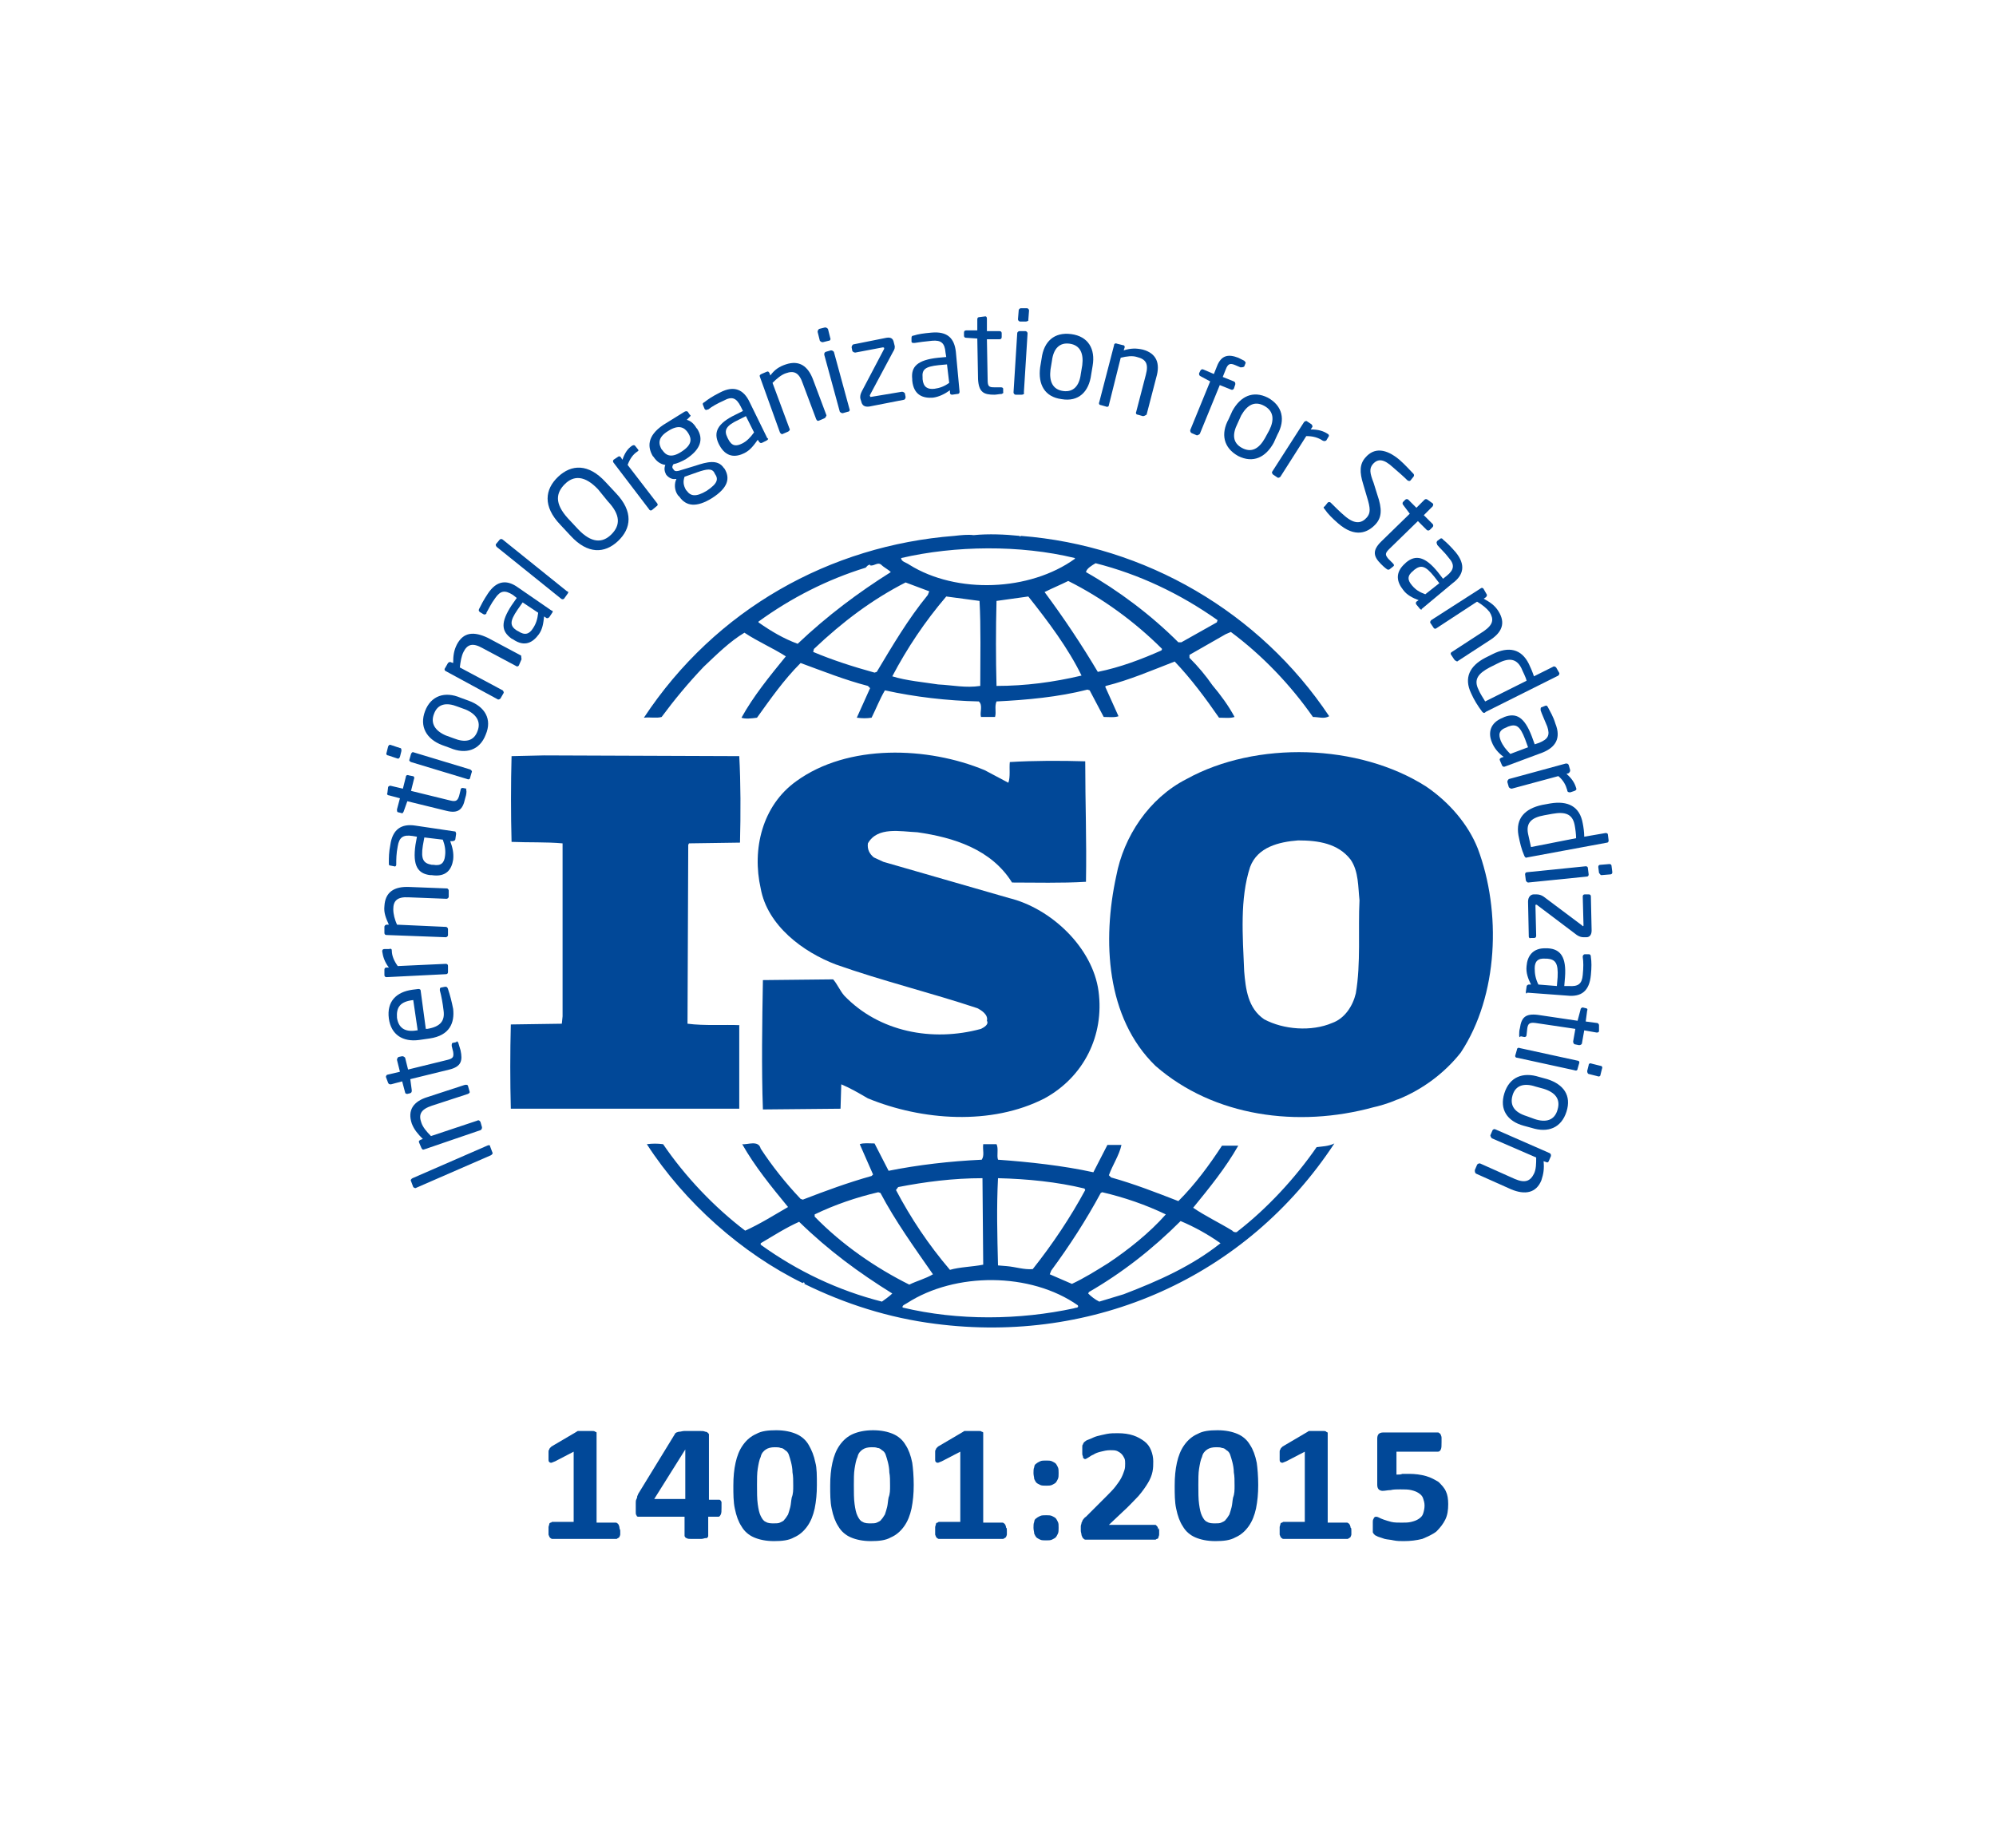 <?xml version="1.0" encoding="utf-8"?>
<!-- Generator: Adobe Illustrator 27.8.1, SVG Export Plug-In . SVG Version: 6.00 Build 0)  -->
<svg version="1.1" id="Layer_1" xmlns="http://www.w3.org/2000/svg" xmlns:xlink="http://www.w3.org/1999/xlink" x="0px" y="0px"
	 viewBox="0 0 270 250" style="enable-background:new 0 0 270 250;" xml:space="preserve">
<style type="text/css">
	.st0{fill:#014898;}
</style>
<g>
	<g>
		<g>
			<g>
				<path class="st0" d="M199.9,114.8c-1.3-3.3-3.9-6.3-7-8.4c-9.1-5.8-23-6.2-32.4-1c-5.1,2.6-8.5,7.8-9.5,13.1
					c-1.9,8.7-1.4,19.2,5.3,25.7c7.9,6.9,19.3,8.4,29.5,5.6c0.5-0.1,2-0.5,3.1-1l0.3-0.1c3.2-1.3,6.2-3.5,8.4-6.3
					C202.7,134.7,203.1,123.3,199.9,114.8z M183.4,134.4c-0.4,1.7-1.5,3.4-3.2,4c-2.8,1.2-6.6,0.9-9.2-0.5c-2.2-1.5-2.5-4.1-2.7-6.5
					c-0.2-4.8-0.6-9.8,0.8-14.1c1-2.7,3.9-3.4,6.5-3.6c2.7,0,5.4,0.4,7.1,2.6c1.1,1.6,1,3.7,1.2,5.5
					C183.7,125.7,184.1,130.4,183.4,134.4z"/>
				<path class="st0" d="M100.2,138.7c-2.3-0.1-4.9,0.1-7.2-0.2l0.1-24.2l0.1-0.2l6.9-0.1c0.1-3.9,0.1-8.1-0.1-11.7l-26.4-0.1
					l-4.4,0.1c-0.1,3.7-0.1,7.9,0,11.6c2.4,0.1,4.6,0,6.9,0.2v23.4l-0.1,1l-6.9,0.1c-0.1,3.9-0.1,7.6,0,11.4h30.9V138.7z"/>
				<path class="st0" d="M178.1,155.2c-2.9,4.2-6.7,8.3-10.7,11.4c-0.1,0.2-0.6,0.1-0.7-0.1c-1.8-1.1-3.7-2-5.3-3.1
					c2.2-2.7,4.4-5.4,6.1-8.4h-2.2c-1.7,2.6-3.6,5.2-5.9,7.5c-3.1-1.2-5.9-2.3-9.1-3.2l-0.3-0.3c0.5-1.4,1.4-2.7,1.7-4.1h-1.9
					l-1.9,3.7c-4.1-0.9-8.7-1.4-12.9-1.7c-0.2-0.6,0.1-1.5-0.2-2.1h-1.8c-0.1,0.8,0.2,1.5-0.2,2.1c-4.3,0.2-8.6,0.7-12.6,1.5
					l-1.9-3.7c-0.7,0-1.5-0.1-2,0.1l1.8,4.1l-0.2,0.2c-3.2,0.9-6.2,2-9.3,3.2l-0.3-0.1c-2-2.1-3.9-4.5-5.4-6.8
					c-0.3-1.2-1.8-0.5-2.5-0.6c1.7,3,3.9,5.7,6.2,8.5c-1.9,1.1-3.8,2.3-5.8,3.2c-4.2-3.2-8.1-7.3-11.1-11.7c-0.8-0.1-1.4-0.1-2.2,0
					c5.1,7.9,12.9,14.8,21.1,18.8c0,0,0-0.1,0.1-0.1c0.1,0,0.2,0.1,0.1,0.2c5.5,2.7,11.4,4.6,17.7,5.4c21.5,2.8,42.1-6.3,54-24.4
					C179.7,155.1,178.8,155.1,178.1,155.2z M148.9,161.4l0.2-0.1c3,0.7,5.9,1.7,8.6,3c-2.2,2.5-5.1,4.8-7.8,6.6
					c-1.6,1-3.2,2-4.9,2.8l-3-1.3l0.2-0.5C144.7,168.5,146.9,165.1,148.9,161.4z M135,159.4c4,0.1,8,0.5,11.7,1.4l0.1,0.2
					c-2,3.7-4.4,7.3-7.1,10.7c-1.2,0.1-2.3-0.3-3.5-0.4l-1.2-0.1C134.9,167,134.8,163.4,135,159.4z M121.5,160.6
					c3.6-0.7,7.4-1.2,11.4-1.2l0.1,11.7c-1.5,0.3-3.1,0.3-4.5,0.7c-2.9-3.4-5.3-7-7.3-10.8L121.5,160.6z M110.2,164.3
					c2.7-1.3,5.6-2.3,8.6-3l0.3,0.1c2,3.8,4.6,7.4,7.1,11c-1,0.6-2.2,0.9-3.2,1.4c-4.6-2.3-9.1-5.4-12.8-9.2V164.3z M119.3,176.1
					c-5.9-1.5-11.4-4.1-16.4-7.7v-0.2c1.7-1,3.4-2.1,5.2-2.9c4,3.9,8.1,6.9,12.6,9.7C120.3,175.4,119.7,175.8,119.3,176.1z
					 M145.3,177c-7.4,1.6-15.7,1.7-23.2-0.1c-0.1-0.3,0.3-0.4,0.6-0.6c6.5-4.2,16.7-4.2,23.1,0.3C146,177,145.4,176.9,145.3,177z
					 M152,175.1l-3.3,1c-0.6-0.3-1.1-0.7-1.5-1.1l0.1-0.2c4.5-2.6,8.6-5.8,12.4-9.6c1.9,0.8,3.7,1.8,5.4,3
					C161.2,171.3,156.7,173.3,152,175.1z"/>
				<path class="st0" d="M89.5,97c1.7-2.3,3.6-4.6,5.7-6.8c1.8-1.7,3.5-3.4,5.5-4.6c1.8,1.2,3.9,2.1,5.6,3.2c-2.2,2.7-4.4,5.4-6,8.3
					c0.5,0.2,1.4,0.1,2.1,0c1.8-2.5,3.6-5.1,5.9-7.4c3,1.1,6,2.3,9.1,3.1l0.3,0.3l-1.8,4c0.8,0.1,1.3,0.1,2,0
					c0.6-1.2,1.1-2.5,1.8-3.7c4.1,0.9,8.4,1.4,12.7,1.5c0.6,0.5,0.1,1.5,0.3,2.1h1.9c0.2-0.7-0.1-1.4,0.2-2.1
					c4.1-0.2,8.4-0.6,12.3-1.6l0.3,0.1l1.9,3.6c0.6,0,1.5,0.1,2-0.1l-1.8-4l0.1-0.1c3.2-0.8,6.2-2.1,9.3-3.3c2.2,2.3,4.2,5,6,7.6
					c0.8,0,1.5,0.1,2.1-0.1c-0.8-1.5-1.9-3-3-4.3c-0.9-1.3-1.9-2.5-3.1-3.7v-0.4l4.9-2.8l0.7-0.3c4.3,3.2,8.1,7.2,11.1,11.5
					c0.8,0,1.5,0.3,2.2-0.1c-9.4-14.1-24.9-23.1-41.7-24.4l-0.1,0.1l-0.1-0.1c-1.9-0.2-4.2-0.3-6.2-0.1c-0.8-0.1-1.7,0-2.6,0.1
					c-16.8,1.3-32.3,9.9-42,24.6C88,97,88.8,97.2,89.5,97z M118.6,90.9l-0.3,0.1c-2.9-0.8-5.7-1.7-8.3-2.8l0.1-0.4
					c3.9-3.7,7.9-6.7,12.4-9c1.1,0.4,2.1,0.8,3.2,1.2l-0.2,0.5C122.8,83.8,120.7,87.4,118.6,90.9z M132.6,92.8
					c-2,0.3-3.7-0.1-5.7-0.2c-1.9-0.3-4.3-0.5-6.2-1.1c2-3.8,4.4-7.4,7.3-10.8l4.5,0.6C132.7,84.8,132.6,89,132.6,92.8z M134.8,92.8
					c-0.1-3.7-0.1-7.7,0-11.5c1.4-0.2,2.9-0.4,4.3-0.6c2.7,3.4,5.4,7,7.2,10.7C142.5,92.3,138.7,92.8,134.8,92.8z M157.1,88
					c-2.7,1.2-5.6,2.3-8.6,2.9c-2.2-3.7-4.6-7.3-7.2-10.8c1-0.5,2.2-1,3.2-1.5c4.6,2.3,9,5.5,12.7,9.2L157.1,88z M148.2,76.2
					c5.9,1.5,11.4,4.1,16.5,7.7l-0.1,0.3l-4.8,2.7h-0.4c-3.7-3.7-8.1-7-12.5-9.5C147,76.9,147.7,76.5,148.2,76.2z M145.4,75.5v0.1
					c-6.1,4.4-16,4.8-22.4,0.8c-0.4-0.3-1.1-0.4-1.1-0.9C129.2,73.8,138,73.7,145.4,75.5z M102.6,84.1c4.4-3.2,9.3-5.7,14.5-7.3
					c0.2-0.2,0.3-0.4,0.6-0.4v0.1c0.6,0.1,1-0.5,1.5-0.1c0.4,0.4,0.9,0.6,1.3,1c-4.3,2.7-8.6,5.9-12.6,9.7c-1.9-0.7-3.6-1.7-5.3-2.9
					V84.1z"/>
				<path class="st0" d="M132.7,139.2c-6.6,1.8-13.8,0.4-18.5-4.5c-0.6-0.7-0.9-1.5-1.5-2.2l-9.5,0.1c-0.1,5.6-0.2,12,0,17.5
					l10.5-0.1l0.1-3.3c1.2,0.5,2.4,1.2,3.6,1.9c7.3,3,16.7,3.7,23.9,0c5.3-2.9,8.1-8.5,7.3-14.5c-0.8-5.9-6.4-11.2-12.1-12.6
					l-17-4.9l-1.3-0.6c-0.6-0.5-0.9-1.1-0.8-1.9c1.3-2.3,4.4-1.6,6.7-1.5c4.9,0.7,10,2.3,12.8,6.8c3.1,0,6.7,0.1,10-0.1
					c0.1-5.7-0.1-10.6-0.1-16.3c-3.2-0.1-7-0.1-10.2,0.1c-0.1,0.8,0.1,2-0.2,2.8l-3.2-1.7c-7.7-3.2-18.5-3.6-25.5,1.5
					c-4.6,3.3-6,9.2-4.8,14.5c0.9,5,5.7,8.6,10.2,10.3c6.2,2.2,12.8,3.8,19.1,5.9c0.6,0.3,1.5,0.9,1.3,1.7
					C133.8,138.6,133.1,139,132.7,139.2z"/>
			</g>
			<g>
				<path class="st0" d="M66.3,155.1l0.3,0.8c0.1,0.1,0,0.3-0.2,0.4l-10.1,4.4c-0.1,0.1-0.3,0-0.4-0.1l-0.3-0.8
					c-0.1-0.1,0-0.3,0.2-0.4l10.1-4.4C66.1,154.9,66.3,154.9,66.3,155.1z"/>
				<path class="st0" d="M63.3,146.9l0.2,0.7c0.1,0.2,0,0.3-0.2,0.4l-4.9,1.6c-1.5,0.5-1.8,1.2-1.4,2.3c0.2,0.6,0.7,1.2,1.3,1.8
					l6.3-2.1c0.1-0.1,0.3,0,0.4,0.2l0.2,0.7c0,0.1,0,0.3-0.2,0.4l-7.6,2.6c-0.2,0.1-0.3,0-0.4-0.2l-0.3-0.7c-0.1-0.2,0-0.3,0.2-0.4
					l0.3-0.1c-0.7-0.7-1.2-1.3-1.5-2.1c-0.6-1.8,0.2-3,2.2-3.6l4.9-1.6C63.1,146.7,63.3,146.8,63.3,146.9z"/>
				<path class="st0" d="M62,141.1c0.1,0.3,0.2,0.7,0.3,1c0.3,1.4,0.1,2.2-1.5,2.6l-5.3,1.3l0.2,1.5c0,0.2,0,0.3-0.2,0.4l-0.4,0.1
					c-0.2,0-0.3-0.1-0.3-0.2l-0.4-1.5l-1.5,0.4c-0.2,0-0.3,0-0.4-0.2l-0.3-0.8c0,0,0,0,0,0c0-0.1,0.1-0.3,0.2-0.3l1.7-0.4l-0.4-1.6
					c0-0.2,0.1-0.3,0.2-0.4l0.5-0.1c0.2,0,0.3,0.1,0.4,0.2l0.4,1.6l5.3-1.3c0.8-0.2,0.9-0.4,0.8-1.1l-0.2-0.8c0-0.2,0-0.3,0.1-0.4
					l0.5-0.1C61.8,140.8,61.9,140.9,62,141.1z"/>
				<path class="st0" d="M56.9,134l0.7,5.2l0.2,0c1.8-0.3,2.4-1.1,2.2-2.5c-0.1-0.9-0.3-2-0.5-2.7c0,0,0,0,0-0.1
					c0-0.1,0-0.3,0.2-0.3l0.5-0.1c0.2,0,0.3,0,0.4,0.3c0.3,0.9,0.5,1.7,0.7,2.7c0.2,1.8-0.4,3.6-3.2,4l-1.4,0.2
					c-2.2,0.3-3.8-0.7-4.1-2.9c-0.3-2.3,1-3.6,3.2-3.9l0.8-0.1C56.8,133.8,56.9,133.9,56.9,134z M55.9,135.3c-1.8,0.2-2.3,1-2.2,2.4
					c0.2,1.3,1,2,2.7,1.7l0.1,0l-0.6-4.1L55.9,135.3z"/>
				<path class="st0" d="M53,128.6c0,0.7,0.3,1.4,0.8,2.1l6.5-0.3c0.2,0,0.3,0.1,0.3,0.3l0,0.8c0,0.2-0.1,0.3-0.3,0.3l-8,0.4
					c-0.2,0-0.3-0.1-0.3-0.3l0-0.7c0-0.2,0.1-0.3,0.3-0.3l0.3,0c-0.6-0.8-0.8-1.5-0.9-2.2c0-0.2,0.1-0.3,0.3-0.3l0.6,0
					C52.9,128.3,53,128.4,53,128.6z"/>
				<path class="st0" d="M60.7,120.5l0,0.8c0,0.2-0.2,0.3-0.3,0.3l-5.1-0.2c-1.6-0.1-2.1,0.5-2.1,1.6c0,0.7,0.2,1.4,0.5,2.1l6.6,0.3
					c0.2,0,0.3,0.2,0.3,0.3l0,0.8c0,0.2-0.2,0.3-0.3,0.3l-8-0.3c-0.2,0-0.3-0.1-0.3-0.3l0-0.8c0-0.2,0.2-0.3,0.3-0.3l0.3,0
					c-0.4-0.9-0.7-1.6-0.6-2.5c0.1-1.9,1.3-2.7,3.4-2.6l5.1,0.2C60.5,120.2,60.7,120.3,60.7,120.5z"/>
				<path class="st0" d="M61.7,112.8l-0.1,0.7c0,0.2-0.2,0.3-0.4,0.3l-0.3,0c0.3,0.8,0.5,1.6,0.4,2.5c-0.2,1.3-0.9,2.4-2.9,2.1
					l-0.2,0c-1.7-0.2-2.4-1.3-2-4.1l0.2-1.1l-0.6-0.1c-1.3-0.2-1.8,0.2-2,1.4c-0.2,1-0.2,1.8-0.2,2.4c0,0,0,0,0,0.1
					c0,0.1-0.1,0.3-0.3,0.2l-0.5-0.1c-0.2,0-0.2-0.1-0.2-0.4c0-0.7,0-1.4,0.2-2.4c0.3-2.1,1.5-2.9,3.4-2.6l5.4,0.8
					C61.6,112.5,61.7,112.7,61.7,112.8z M57.4,113.3l-0.2,1.1c-0.3,1.9,0.1,2.4,1.2,2.6l0.2,0c1.1,0.2,1.5-0.3,1.6-1.2
					c0.1-0.7,0-1.4-0.3-2.2L57.4,113.3z"/>
				<path class="st0" d="M63.1,107.1c0,0.3-0.1,0.7-0.2,1c-0.3,1.4-0.9,2-2.5,1.6l-5.3-1.3l-0.5,1.4c-0.1,0.2-0.2,0.3-0.3,0.2
					l-0.4-0.1c-0.2,0-0.2-0.2-0.2-0.4l0.4-1.5l-1.5-0.4c-0.2,0-0.3-0.2-0.2-0.3l0.1-0.8c0,0,0,0,0,0c0-0.1,0.2-0.2,0.3-0.2l1.7,0.4
					l0.4-1.6c0-0.2,0.2-0.3,0.4-0.2l0.5,0.1c0.2,0,0.3,0.2,0.2,0.4l-0.4,1.6l5.3,1.3c0.8,0.2,1,0,1.2-0.6l0.2-0.8
					c0-0.2,0.1-0.3,0.3-0.3l0.5,0.1C63,106.8,63.1,106.9,63.1,107.1z"/>
				<path class="st0" d="M54.3,101.6l-0.2,0.8c-0.1,0.2-0.2,0.3-0.4,0.2l-1.2-0.4c-0.2,0-0.3-0.2-0.2-0.4l0.2-0.8
					c0.1-0.2,0.2-0.3,0.4-0.2l1.2,0.4C54.3,101.2,54.3,101.4,54.3,101.6z M63.8,104.5l-0.2,0.7c0,0.2-0.2,0.3-0.4,0.2l-7.6-2.3
					c-0.2-0.1-0.3-0.2-0.2-0.4l0.2-0.7c0.1-0.2,0.2-0.3,0.4-0.2l7.6,2.3C63.8,104.2,63.9,104.4,63.8,104.5z"/>
				<path class="st0" d="M65.7,99.4c-0.8,2.1-2.7,2.7-4.8,1.8l-1.1-0.4c-2.1-0.8-3.1-2.5-2.3-4.6c0.8-2.1,2.7-2.7,4.8-1.8l1.1,0.4
					C65.6,95.6,66.6,97.3,65.7,99.4z M61.9,95.6c-1.5-0.6-2.7-0.4-3.2,1c-0.5,1.3,0.2,2.3,1.6,2.9l1.1,0.4c1.5,0.6,2.7,0.4,3.2-1
					c0.5-1.3-0.2-2.3-1.6-2.9L61.9,95.6z"/>
				<path class="st0" d="M70.5,89.3L70.2,90c-0.1,0.2-0.3,0.2-0.4,0.1l-4.5-2.4c-1.4-0.8-2.1-0.5-2.6,0.5c-0.3,0.6-0.4,1.3-0.5,2.1
					l5.8,3.1c0.1,0.1,0.2,0.3,0.1,0.4l-0.4,0.7c-0.1,0.1-0.3,0.2-0.4,0.1l-7-3.8c-0.2-0.1-0.2-0.3-0.1-0.4l0.4-0.7
					c0.1-0.1,0.3-0.2,0.4-0.1l0.3,0.1c0-1,0.1-1.7,0.5-2.5c0.9-1.7,2.3-1.8,4.2-0.9l4.5,2.4C70.5,89,70.6,89.2,70.5,89.3z"/>
				<path class="st0" d="M74.7,82.9l-0.4,0.6c-0.1,0.1-0.3,0.2-0.4,0.1l-0.3-0.2c-0.1,0.9-0.2,1.7-0.7,2.4c-0.8,1.1-1.9,1.8-3.5,0.7
					l-0.2-0.1c-1.4-1-1.5-2.2,0-4.5l0.7-1l-0.5-0.4c-1.1-0.7-1.7-0.6-2.4,0.4c-0.6,0.8-0.9,1.5-1.2,2c0,0,0,0,0,0.1
					c-0.1,0.1-0.2,0.2-0.4,0.1l-0.5-0.3c-0.1-0.1-0.2-0.2-0.1-0.4c0.3-0.6,0.6-1.2,1.2-2.1c1.2-1.8,2.6-1.9,4.1-0.8l4.5,3.1
					C74.8,82.6,74.8,82.8,74.7,82.9z M70.7,81.5l-0.7,1c-1.1,1.6-1,2.2-0.1,2.8l0.2,0.1c0.9,0.6,1.5,0.4,2-0.4
					c0.4-0.6,0.6-1.2,0.7-2.1L70.7,81.5z"/>
				<path class="st0" d="M76.8,80.3L76.3,81c-0.1,0.1-0.3,0.1-0.4,0l-8.7-7c-0.1-0.1-0.2-0.3-0.1-0.4l0.5-0.6c0.1-0.1,0.3-0.1,0.4,0
					l8.7,7C76.9,80,76.9,80.2,76.8,80.3z"/>
				<path class="st0" d="M83.6,73.2c-1.8,1.7-4.1,1.8-6.4-0.7L75.8,71c-2.4-2.5-2.1-4.8-0.3-6.5c1.8-1.7,4.1-1.8,6.4,0.7l1.4,1.5
					C85.7,69.2,85.4,71.5,83.6,73.2z M80.9,66.2c-1.8-1.9-3.3-1.9-4.5-0.7c-1.2,1.2-1.4,2.6,0.4,4.6l1.4,1.5
					c1.8,1.9,3.3,1.9,4.5,0.7c1.2-1.2,1.3-2.6-0.5-4.5L80.9,66.2z"/>
				<path class="st0" d="M86.2,61.1c-0.6,0.4-1,1-1.3,1.8l4,5.2c0.1,0.1,0.1,0.3-0.1,0.4l-0.6,0.5c-0.1,0.1-0.3,0.1-0.4-0.1
					l-4.8-6.3c-0.1-0.1-0.1-0.3,0-0.4l0.6-0.4c0.1-0.1,0.3-0.1,0.4,0.1l0.2,0.3c0.3-0.9,0.7-1.5,1.3-1.9c0.2-0.1,0.3-0.1,0.4,0
					l0.4,0.5C86.4,60.9,86.4,61,86.2,61.1z"/>
				<path class="st0" d="M93.3,56.4l-0.4,0.4c0.4,0.1,0.9,0.4,1.3,1.1l0.1,0.1c0.9,1.4,0.5,2.8-1.5,4.1c-0.7,0.4-1.2,0.6-1.7,0.7
					c-0.2,0.3-0.2,0.5,0,0.7c0.1,0.2,0.3,0.3,0.7,0.2l2.3-0.7c1.5-0.5,3-0.9,3.8,0.3l0.1,0.1c0.8,1.3,0.5,2.6-1.7,4
					c-2.1,1.3-3.5,1.1-4.4-0.2L91.7,67c-0.5-0.7-0.5-1.6-0.2-2.2l-0.1,0c-0.5,0.1-1-0.2-1.3-0.6l0,0c-0.2-0.4-0.3-0.8-0.1-1.3
					c-0.7-0.1-1.2-0.5-1.6-1.1l-0.1-0.1c-0.7-1.2-0.8-2.7,1.4-4.2l2.9-1.8c0.2-0.1,0.4-0.1,0.5,0.1l0.2,0.3
					C93.5,56.2,93.4,56.3,93.3,56.4z M93.1,58.6c-0.5-0.8-1.3-1.2-2.7-0.3c-1.5,0.9-1.3,1.8-0.9,2.5l0.1,0.1
					c0.4,0.6,1.1,1.2,2.6,0.2c1.4-0.9,1.4-1.7,0.9-2.5L93.1,58.6z M96.6,63.9c-0.3-0.5-0.9-0.5-2.3,0l-1.7,0.6
					c-0.2,0.6-0.2,1.1,0.2,1.8l0.1,0.1c0.5,0.7,1.2,0.9,2.7,0c1.5-1,1.6-1.6,1.1-2.3L96.6,63.9z"/>
				<path class="st0" d="M103.7,59.6l-0.6,0.3c-0.2,0.1-0.3,0-0.4-0.1l-0.2-0.3c-0.5,0.7-1,1.4-1.8,1.8c-1.2,0.6-2.5,0.6-3.4-1.1
					l-0.1-0.2c-0.7-1.5-0.2-2.7,2.3-3.9l1-0.5l-0.3-0.6c-0.6-1.2-1.2-1.4-2.3-0.8c-0.9,0.4-1.6,0.8-2.1,1.2c0,0,0,0-0.1,0
					c-0.1,0.1-0.3,0.1-0.4-0.1l-0.2-0.5c-0.1-0.2,0-0.3,0.2-0.4c0.5-0.4,1.1-0.8,2.1-1.3c1.9-1,3.2-0.4,4,1.3l2.4,4.9
					C104,59.3,103.9,59.5,103.7,59.6z M100.9,56.3l-1,0.5c-1.7,0.8-2,1.4-1.5,2.4l0.1,0.2c0.5,1,1.1,1,1.9,0.6
					c0.6-0.3,1.1-0.8,1.6-1.5L100.9,56.3z"/>
				<path class="st0" d="M111.5,56.6l-0.7,0.3c-0.2,0.1-0.3,0-0.4-0.2l-1.8-4.8c-0.5-1.5-1.2-1.8-2.3-1.4c-0.6,0.2-1.2,0.7-1.8,1.3
					l2.3,6.2c0.1,0.1,0,0.3-0.2,0.4l-0.7,0.3c-0.1,0.1-0.3,0-0.4-0.2l-2.7-7.5c-0.1-0.2,0-0.3,0.2-0.4l0.7-0.3
					c0.2-0.1,0.3,0,0.4,0.2l0.1,0.3c0.6-0.8,1.2-1.2,2.1-1.5c1.8-0.6,3,0.2,3.7,2.1l1.8,4.8C111.7,56.4,111.7,56.5,111.5,56.6z"/>
				<path class="st0" d="M112.1,46.1l-0.8,0.2c-0.2,0-0.3-0.1-0.4-0.2l-0.3-1.2c0-0.2,0.1-0.3,0.2-0.4l0.8-0.2
					c0.2,0,0.3,0.1,0.4,0.2l0.3,1.2C112.4,45.9,112.3,46.1,112.1,46.1z M114.7,55.7l-0.7,0.2c-0.2,0-0.3-0.1-0.4-0.2l-2.1-7.7
					c0-0.2,0-0.3,0.2-0.4l0.7-0.2c0.2,0,0.3,0.1,0.4,0.2l2.1,7.7C115,55.5,114.9,55.7,114.7,55.7z"/>
				<path class="st0" d="M122.2,54.1l-4.6,0.9c-0.7,0.1-1-0.2-1.1-0.7l-0.1-0.3c-0.1-0.4,0-0.7,0.2-1.1l3-5.7c0,0,0-0.1,0-0.1
					c0-0.1-0.1-0.1-0.2-0.1l-3.7,0.7c-0.2,0-0.3-0.1-0.4-0.2l-0.1-0.5c0-0.2,0.1-0.3,0.2-0.4l4.5-0.9c0.6-0.1,0.9,0.1,1,0.6l0.1,0.4
					c0.1,0.3,0,0.6-0.2,0.9l-3.1,5.8c0,0.1-0.1,0.1,0,0.2c0,0.1,0,0.1,0.1,0.1L122,53c0.2,0,0.3,0.1,0.4,0.2l0.1,0.5
					C122.5,53.9,122.4,54.1,122.2,54.1z"/>
				<path class="st0" d="M129.5,53.3l-0.7,0.1c-0.2,0-0.3-0.1-0.3-0.3l0-0.3c-0.7,0.5-1.5,0.9-2.3,1c-1.3,0.1-2.6-0.3-2.8-2.3l0-0.2
					c-0.2-1.7,0.7-2.6,3.5-2.9l1.1-0.1l-0.1-0.6c-0.1-1.3-0.6-1.7-1.8-1.6c-1,0.1-1.8,0.2-2.4,0.3c0,0,0,0-0.1,0
					c-0.1,0-0.3,0-0.3-0.2l0-0.5c0-0.2,0.1-0.3,0.3-0.3c0.6-0.2,1.3-0.3,2.4-0.4c2.2-0.2,3.1,0.8,3.3,2.6l0.5,5.4
					C129.8,53.2,129.7,53.3,129.5,53.3z M128.1,49.3l-1.1,0.1c-1.9,0.2-2.3,0.6-2.2,1.7l0,0.2c0.1,1.1,0.7,1.4,1.6,1.3
					c0.7-0.1,1.3-0.3,2-0.8L128.1,49.3z"/>
				<path class="st0" d="M135.5,53.3c-0.3,0-0.7,0.1-1,0.1c-1.4,0-2.1-0.3-2.2-2.1l-0.1-5.5l-1.5-0.1c-0.2,0-0.3-0.1-0.3-0.3l0-0.4
					c0-0.2,0.1-0.3,0.3-0.3l1.5,0l0-1.5c0-0.2,0.1-0.3,0.3-0.3l0.8-0.1c0,0,0,0,0,0c0.1,0,0.2,0.1,0.2,0.3l0,1.7l1.7,0
					c0.2,0,0.3,0.1,0.3,0.3l0,0.5c0,0.2-0.1,0.3-0.3,0.3l-1.7,0l0.1,5.5c0,0.9,0.2,1,0.9,1l0.9,0c0.2,0,0.3,0.1,0.3,0.2l0,0.5
					C135.8,53.1,135.7,53.2,135.5,53.3z"/>
				<path class="st0" d="M138.2,53.4l-0.8,0c-0.2,0-0.3-0.2-0.3-0.3l0.5-8c0-0.2,0.2-0.3,0.3-0.3l0.8,0c0.2,0,0.3,0.2,0.3,0.3
					l-0.5,8C138.6,53.3,138.4,53.4,138.2,53.4z M138.8,43.5l-0.8,0c-0.2,0-0.3-0.2-0.3-0.3l0.1-1.2c0-0.2,0.2-0.3,0.3-0.3l0.8,0
					c0.2,0,0.3,0.2,0.3,0.3l-0.1,1.3C139.2,43.3,139,43.5,138.8,43.5z"/>
				<path class="st0" d="M143.6,54c-2.3-0.3-3.2-2-2.9-4.3l0.2-1.2c0.3-2.3,1.7-3.6,4-3.3c2.3,0.3,3.3,2,2.9,4.3l-0.2,1.2
					C147.3,53,145.9,54.4,143.6,54z M146.4,49.4c0.2-1.6-0.3-2.7-1.7-2.9c-1.4-0.2-2.2,0.7-2.4,2.3l-0.2,1.2
					c-0.2,1.6,0.3,2.7,1.7,2.9c1.4,0.2,2.2-0.7,2.4-2.3L146.4,49.4z"/>
				<path class="st0" d="M154.6,56.3l-0.7-0.2c-0.2,0-0.3-0.2-0.2-0.4l1.3-5c0.4-1.5,0-2.1-1.2-2.4c-0.6-0.2-1.4-0.1-2.2,0.1
					l-1.6,6.4c0,0.2-0.2,0.3-0.4,0.2l-0.7-0.2c-0.2,0-0.3-0.2-0.2-0.4l2-7.7c0-0.2,0.2-0.3,0.4-0.2l0.8,0.2c0.2,0,0.3,0.2,0.2,0.4
					l-0.1,0.3c1-0.3,1.7-0.3,2.6-0.1c1.8,0.5,2.4,1.8,1.8,3.8l-1.3,5C154.9,56.2,154.8,56.3,154.6,56.3z"/>
				<path class="st0" d="M167.8,49.7l-0.7-0.3c-0.7-0.3-1-0.2-1.3,0.6l-0.4,1l1.5,0.6c0.2,0.1,0.2,0.2,0.2,0.4l-0.2,0.6
					c-0.1,0.1-0.2,0.2-0.4,0.1l-1.5-0.6l-2.7,6.6c-0.1,0.1-0.3,0.2-0.4,0.2l-0.7-0.3c-0.2-0.1-0.2-0.3-0.2-0.4l2.7-6.6l-1.3-0.7
					c-0.2-0.1-0.2-0.2-0.2-0.4l0.2-0.4c0.1-0.1,0.2-0.2,0.4-0.1l1.4,0.6l0.4-1c0.6-1.6,1.6-1.7,2.9-1.2c0.4,0.2,0.6,0.3,0.8,0.4
					c0.1,0.1,0.2,0.2,0.2,0.3l-0.2,0.5C168.1,49.7,168,49.7,167.8,49.7z"/>
				<path class="st0" d="M167.5,61.7c-2-1.1-2.4-3-1.3-5l0.5-1.1c1.1-2,2.8-2.8,4.8-1.8c2,1.1,2.4,3,1.3,5l-0.5,1.1
					C171.2,61.9,169.5,62.7,167.5,61.7z M171.7,58.2c0.7-1.4,0.6-2.6-0.7-3.3c-1.3-0.7-2.3-0.1-3.1,1.3l-0.5,1.1
					c-0.7,1.4-0.7,2.6,0.6,3.3c1.3,0.7,2.3,0.1,3.1-1.3L171.7,58.2z"/>
				<path class="st0" d="M178.9,59.6c-0.6-0.4-1.3-0.6-2.2-0.6l-3.5,5.5c-0.1,0.1-0.3,0.2-0.4,0.1l-0.6-0.4
					c-0.1-0.1-0.2-0.3-0.1-0.4l4.3-6.7c0.1-0.1,0.3-0.2,0.4-0.1l0.6,0.4c0.1,0.1,0.2,0.3,0.1,0.4l-0.2,0.3c1,0,1.7,0.2,2.3,0.6
					c0.2,0.1,0.2,0.3,0.1,0.4l-0.3,0.5C179.2,59.7,179.1,59.7,178.9,59.6z"/>
				<path class="st0" d="M181,70.8c-0.8-0.7-1.4-1.3-1.8-1.9c-0.2-0.2-0.2-0.3,0-0.4l0.4-0.5c0.1-0.1,0.3-0.1,0.4,0c0,0,0,0,0,0
					c0.5,0.5,1.3,1.3,1.9,1.8c1.4,1.2,2.3,1,3,0.2c0.5-0.6,0.5-1.2,0-2.8l-0.5-1.7c-0.5-1.6-0.5-2.7,0.3-3.6
					c1.2-1.4,2.8-1.2,4.6,0.3c0.7,0.6,1.5,1.5,1.9,1.9c0.1,0.1,0.1,0.3,0,0.4l-0.4,0.5c-0.1,0.1-0.2,0.1-0.4,0c0,0,0,0,0,0
					c-0.5-0.5-1.3-1.2-2-1.8c-1.2-1.1-2-1.2-2.7-0.4c-0.5,0.6-0.4,1.2,0.1,2.5l0.5,1.6c0.7,2,0.6,3.1-0.2,4
					C185,72.1,183.3,72.8,181,70.8z"/>
				<path class="st0" d="M187.6,77c-0.3-0.2-0.6-0.5-0.8-0.7c-1-1-1.2-1.8,0-3l3.9-3.8l-0.9-1.2c-0.1-0.1-0.1-0.3,0-0.4l0.3-0.3
					c0.1-0.1,0.3-0.1,0.4,0l1.1,1.1l1.1-1.1c0.1-0.1,0.3-0.1,0.4,0l0.7,0.5c0,0,0,0,0,0c0.1,0.1,0.1,0.2,0,0.4l-1.2,1.2l1.2,1.2
					c0.1,0.1,0.1,0.3,0,0.4l-0.4,0.4c-0.1,0.1-0.3,0.1-0.4,0l-1.2-1.2l-3.9,3.8c-0.6,0.6-0.5,0.8-0.1,1.3l0.6,0.6
					c0.2,0.2,0.2,0.3,0.1,0.4L188,77C187.9,77.1,187.7,77.1,187.6,77z"/>
				<path class="st0" d="M192.1,82.4l-0.5-0.6c-0.1-0.1-0.1-0.3,0-0.4l0.3-0.2c-0.8-0.3-1.6-0.7-2.1-1.4c-0.8-1-1.2-2.3,0.3-3.6
					l0.1-0.1c1.3-1.1,2.6-0.8,4.3,1.3l0.7,0.9l0.5-0.4c1-0.8,1.1-1.5,0.3-2.4c-0.6-0.8-1.2-1.3-1.6-1.8c0,0,0,0,0-0.1
					c-0.1-0.1-0.1-0.2,0-0.4l0.4-0.3c0.1-0.1,0.3-0.1,0.4,0.1c0.5,0.4,1,0.9,1.7,1.7c1.4,1.7,1.1,3.1-0.4,4.2l-4.2,3.5
					C192.4,82.5,192.2,82.5,192.1,82.4z M194.7,78.9l-0.7-0.9c-1.2-1.5-1.8-1.6-2.7-0.9l-0.1,0.1c-0.9,0.7-0.8,1.3-0.2,2
					c0.5,0.6,1,0.9,1.8,1.2L194.7,78.9z"/>
				<path class="st0" d="M196.7,89.2l-0.4-0.6c-0.1-0.1-0.1-0.3,0.1-0.4l4.3-2.8c1.3-0.9,1.4-1.6,0.8-2.6c-0.4-0.5-1-1-1.7-1.4
					l-5.5,3.6c-0.1,0.1-0.3,0.1-0.4-0.1l-0.4-0.6c-0.1-0.1,0-0.3,0.1-0.4l6.7-4.3c0.1-0.1,0.3-0.1,0.4,0.1l0.4,0.7
					c0.1,0.1,0,0.3-0.1,0.4l-0.3,0.2c0.9,0.5,1.5,0.9,2,1.7c1,1.6,0.5,2.9-1.3,4l-4.3,2.8C197,89.4,196.8,89.4,196.7,89.2z"/>
				<path class="st0" d="M200.5,96.3c-0.6-0.8-1.1-1.6-1.5-2.5c-1-2.1-0.2-3.7,1.9-4.8l1-0.5c2.2-1.1,3.9-0.7,4.9,1.3
					c0.2,0.4,0.5,1.1,0.7,1.7l2.6-1.3c0.1-0.1,0.3,0,0.4,0.1l0.4,0.7c0.1,0.1,0,0.3-0.1,0.4l-9.8,4.9
					C200.8,96.5,200.7,96.5,200.5,96.3z M206.5,92.1c-0.1-0.5-0.5-1.2-0.7-1.7c-0.7-1.4-1.8-1.4-3.3-0.6l-1,0.5
					c-1.5,0.8-2.2,1.6-1.5,3c0.2,0.5,0.6,1.1,0.9,1.6L206.5,92.1z"/>
				<path class="st0" d="M203.2,103.6l-0.3-0.7c-0.1-0.2,0-0.3,0.2-0.4l0.3-0.1c-0.7-0.5-1.3-1.2-1.6-2c-0.5-1.2-0.3-2.6,1.5-3.3
					l0.2-0.1c1.6-0.6,2.7,0,3.7,2.6l0.4,1.1l0.6-0.2c1.2-0.5,1.5-1,1.1-2.2c-0.4-1-0.7-1.6-0.9-2.2c0,0,0,0,0-0.1
					c0-0.1,0-0.3,0.1-0.3l0.5-0.2c0.2-0.1,0.3,0,0.4,0.2c0.3,0.6,0.7,1.2,1,2.2c0.8,2,0,3.2-1.7,3.9l-5.1,1.9
					C203.4,103.8,203.3,103.7,203.2,103.6z M206.7,101.1l-0.4-1.1c-0.7-1.8-1.2-2.1-2.3-1.7l-0.2,0.1c-1.1,0.4-1.1,1-0.8,1.8
					c0.3,0.7,0.7,1.2,1.3,1.8L206.7,101.1z"/>
				<path class="st0" d="M212,106.9c-0.2-0.7-0.5-1.3-1.2-1.9l-6.3,1.7c-0.2,0-0.3-0.1-0.4-0.2l-0.2-0.7c0-0.2,0.1-0.3,0.2-0.4
					l7.7-2.1c0.2,0,0.3,0,0.4,0.2l0.2,0.7c0,0.2-0.1,0.3-0.2,0.4l-0.3,0.1c0.7,0.6,1.1,1.2,1.3,1.9c0.1,0.2,0,0.3-0.2,0.4l-0.6,0.2
					C212.1,107.2,212,107.1,212,106.9z"/>
				<path class="st0" d="M206.2,115.8c-0.4-0.9-0.6-1.8-0.8-2.8c-0.4-2.3,0.9-3.6,3.2-4.1l1.1-0.2c2.4-0.4,4,0.4,4.4,2.7
					c0.1,0.5,0.2,1.2,0.2,1.8l2.9-0.5c0.2,0,0.3,0.1,0.3,0.2l0.1,0.8c0,0.2-0.1,0.3-0.2,0.3l-10.8,2
					C206.4,116.1,206.3,116,206.2,115.8z M213.2,113.4c0-0.5-0.1-1.3-0.2-1.8c-0.3-1.5-1.3-1.8-3-1.5l-1.1,0.2
					c-1.7,0.3-2.5,1-2.2,2.5c0.1,0.5,0.3,1.3,0.4,1.8L213.2,113.4z"/>
				<path class="st0" d="M206.4,119.1l-0.1-0.8c0-0.2,0.1-0.3,0.3-0.3l7.9-0.8c0.2,0,0.3,0.1,0.3,0.3l0.1,0.8c0,0.2-0.1,0.3-0.3,0.3
					l-7.9,0.8C206.6,119.4,206.4,119.2,206.4,119.1z M216.3,118.1l-0.1-0.8c0-0.2,0.1-0.3,0.3-0.3l1.2-0.1c0.2,0,0.3,0.1,0.3,0.3
					l0.1,0.8c0,0.2-0.1,0.3-0.3,0.3l-1.2,0.1C216.5,118.4,216.4,118.2,216.3,118.1z"/>
				<path class="st0" d="M206.8,126.7l-0.1-4.7c0-0.7,0.4-1,0.8-1l0.3,0c0.4,0,0.7,0.1,1,0.3l5.2,3.9c0,0,0.1,0.1,0.1,0.1
					c0.1,0,0.1,0,0.1-0.2l-0.1-3.8c0-0.2,0.1-0.3,0.3-0.3l0.5,0c0.2,0,0.3,0.1,0.3,0.3l0.1,4.6c0,0.6-0.3,0.9-0.7,0.9l-0.4,0
					c-0.3,0-0.6-0.1-0.9-0.3l-5.3-4c-0.1-0.1-0.1-0.1-0.2-0.1c-0.1,0-0.1,0-0.1,0.1l0.1,4.1c0,0.2-0.1,0.3-0.3,0.3l-0.5,0
					C207,127,206.8,126.9,206.8,126.7z"/>
				<path class="st0" d="M206.4,134.2l0.1-0.7c0-0.2,0.2-0.3,0.3-0.3l0.3,0c-0.4-0.8-0.7-1.6-0.6-2.5c0.1-1.3,0.8-2.5,2.7-2.4l0.2,0
					c1.7,0.1,2.5,1.2,2.3,3.9l-0.1,1.2l0.6,0c1.3,0.1,1.8-0.3,1.9-1.5c0.1-1,0.1-1.8,0-2.4c0,0,0,0,0-0.1c0-0.1,0.1-0.3,0.3-0.3
					l0.5,0c0.2,0,0.3,0.1,0.3,0.4c0.1,0.6,0.1,1.4,0,2.4c-0.2,2.2-1.3,3-3.2,2.8l-5.4-0.4C206.5,134.5,206.4,134.4,206.4,134.2z
					 M210.6,133.4l0.1-1.2c0.1-1.9-0.3-2.4-1.4-2.5l-0.2,0c-1.1-0.1-1.5,0.4-1.5,1.3c0,0.7,0.1,1.4,0.5,2.2L210.6,133.4z"/>
				<path class="st0" d="M205.5,140.1c0-0.3,0-0.7,0.1-1c0.2-1.4,0.7-2,2.4-1.8l5.4,0.8l0.4-1.5c0-0.2,0.2-0.3,0.3-0.3l0.4,0.1
					c0.2,0,0.3,0.2,0.2,0.3l-0.2,1.5l1.5,0.2c0.2,0,0.3,0.2,0.3,0.3v0.8c0,0,0,0,0,0c0,0.1-0.1,0.2-0.3,0.2l-1.7-0.3l-0.3,1.7
					c0,0.2-0.2,0.3-0.4,0.3l-0.5-0.1c-0.2,0-0.3-0.2-0.3-0.4l0.3-1.7l-5.4-0.8c-0.8-0.1-1,0.1-1.1,0.7l-0.1,0.9
					c0,0.2-0.1,0.3-0.3,0.3l-0.5-0.1C205.6,140.4,205.5,140.3,205.5,140.1z"/>
				<path class="st0" d="M205,142.7l0.2-0.7c0-0.2,0.2-0.3,0.4-0.2l7.8,1.7c0.2,0,0.3,0.2,0.2,0.4l-0.2,0.7c0,0.2-0.2,0.3-0.4,0.2
					l-7.8-1.7C205,143.1,204.9,142.9,205,142.7z M214.7,144.9l0.2-0.8c0-0.2,0.2-0.3,0.4-0.2l1.2,0.3c0.2,0,0.3,0.2,0.2,0.4
					l-0.2,0.8c0,0.2-0.2,0.3-0.4,0.2l-1.2-0.3C214.8,145.3,214.7,145.1,214.7,144.9z"/>
				<path class="st0" d="M203.5,147.9c0.7-2.2,2.5-2.9,4.7-2.2l1.1,0.3c2.2,0.7,3.3,2.2,2.6,4.4c-0.7,2.2-2.5,2.9-4.7,2.2l-1.1-0.3
					C203.9,151.7,202.8,150.1,203.5,147.9z M207.6,151.4c1.5,0.5,2.7,0.2,3.1-1.3c0.4-1.4-0.3-2.3-1.9-2.8l-1.1-0.3
					c-1.5-0.5-2.7-0.2-3.1,1.2c-0.4,1.4,0.3,2.3,1.9,2.8L207.6,151.4z"/>
				<path class="st0" d="M199.5,158.3l0.3-0.7c0.1-0.2,0.3-0.2,0.4-0.2l4.7,2.1c1.4,0.6,2.1,0.3,2.6-0.7c0.3-0.6,0.3-1.4,0.3-2.2
					l-6-2.6c-0.1-0.1-0.2-0.3-0.2-0.4l0.3-0.7c0.1-0.1,0.2-0.2,0.4-0.1l7.3,3.2c0.2,0.1,0.2,0.2,0.2,0.4l-0.3,0.7
					c-0.1,0.2-0.2,0.2-0.4,0.1l-0.3-0.1c0.1,1,0,1.7-0.3,2.6c-0.7,1.7-2.2,2-4.1,1.2l-4.7-2.1C199.5,158.7,199.5,158.5,199.5,158.3z
					"/>
			</g>
		</g>
	</g>
	<g>
		<g>
			<g>
				<path class="st0" d="M83.9,207.1c0,0.2,0,0.4,0,0.5s-0.1,0.3-0.1,0.3c0,0.1-0.1,0.1-0.2,0.2c-0.1,0-0.1,0.1-0.2,0.1h-8.7
					c-0.1,0-0.1,0-0.2-0.1c-0.1,0-0.1-0.1-0.2-0.2c0-0.1-0.1-0.2-0.1-0.3c0-0.1,0-0.3,0-0.5c0-0.2,0-0.4,0-0.5s0.1-0.3,0.1-0.4
					c0-0.1,0.1-0.2,0.2-0.2c0.1,0,0.1-0.1,0.2-0.1h2.9v-9.5l-2.5,1.3c-0.2,0.1-0.3,0.1-0.5,0.2c-0.1,0-0.2,0-0.3-0.1
					c-0.1-0.1-0.1-0.2-0.1-0.3c0-0.2,0-0.4,0-0.7c0-0.2,0-0.3,0-0.4c0-0.1,0-0.2,0.1-0.3c0-0.1,0.1-0.2,0.1-0.2
					c0.1-0.1,0.1-0.1,0.2-0.2l3.4-2c0,0,0.1-0.1,0.2-0.1c0.1,0,0.1,0,0.2,0c0.1,0,0.2,0,0.4,0c0.2,0,0.4,0,0.6,0c0.3,0,0.6,0,0.7,0
					c0.2,0,0.3,0,0.4,0.1c0.1,0,0.2,0.1,0.2,0.1c0,0,0,0.1,0,0.2v12h2.6c0.1,0,0.1,0,0.2,0.1c0.1,0,0.1,0.1,0.2,0.2
					c0,0.1,0.1,0.2,0.1,0.4S83.9,206.9,83.9,207.1z"/>
				<path class="st0" d="M97.6,204c0,0.4,0,0.7-0.1,0.9c-0.1,0.2-0.2,0.3-0.3,0.3h-1.4v2.6c0,0.1,0,0.1-0.1,0.2
					c0,0.1-0.1,0.1-0.3,0.1c-0.1,0-0.3,0.1-0.5,0.1c-0.2,0-0.4,0-0.8,0c-0.3,0-0.5,0-0.7,0s-0.4,0-0.5-0.1c-0.1,0-0.2-0.1-0.2-0.1
					c0-0.1-0.1-0.1-0.1-0.2v-2.6h-6c-0.1,0-0.2,0-0.3,0c-0.1,0-0.2-0.1-0.2-0.2c-0.1-0.1-0.1-0.2-0.1-0.4c0-0.2,0-0.4,0-0.7
					c0-0.2,0-0.4,0-0.6c0-0.2,0-0.3,0.1-0.5s0.1-0.3,0.1-0.4c0.1-0.1,0.1-0.3,0.2-0.4l4.9-8c0-0.1,0.1-0.1,0.2-0.2
					c0.1,0,0.2-0.1,0.4-0.1c0.2,0,0.4-0.1,0.7-0.1c0.3,0,0.6,0,1,0c0.4,0,0.8,0,1.1,0c0.3,0,0.5,0,0.7,0.1c0.2,0,0.3,0.1,0.4,0.2
					c0.1,0.1,0.1,0.1,0.1,0.2v8.8h1.4c0.1,0,0.2,0.1,0.3,0.3C97.6,203.3,97.6,203.6,97.6,204z M92.7,196.1L92.7,196.1l-4.2,6.7h4.2
					V196.1z"/>
				<path class="st0" d="M110.5,200.9c0,1.2-0.1,2.2-0.3,3.2c-0.2,0.9-0.5,1.7-1,2.4c-0.5,0.7-1.1,1.2-1.8,1.5
					c-0.7,0.4-1.6,0.5-2.7,0.5c-1.1,0-2-0.2-2.7-0.5s-1.3-0.8-1.7-1.5c-0.4-0.6-0.7-1.4-0.9-2.4c-0.2-0.9-0.2-2-0.2-3.1
					c0-1.2,0.1-2.2,0.3-3.1s0.5-1.7,1-2.4c0.5-0.7,1.1-1.2,1.8-1.5c0.7-0.4,1.6-0.5,2.7-0.5c1.1,0,2,0.2,2.7,0.5
					c0.7,0.3,1.3,0.8,1.7,1.5s0.7,1.4,0.9,2.4C110.5,198.6,110.5,199.7,110.5,200.9z M107.3,201c0-0.7,0-1.3-0.1-1.8
					c0-0.5-0.1-1-0.2-1.4c-0.1-0.4-0.2-0.7-0.3-1c-0.1-0.3-0.3-0.5-0.5-0.6c-0.2-0.2-0.4-0.3-0.6-0.3c-0.2-0.1-0.5-0.1-0.8-0.1
					c-0.5,0-0.9,0.1-1.2,0.3c-0.3,0.2-0.6,0.5-0.7,1c-0.2,0.4-0.3,1-0.4,1.6c-0.1,0.6-0.1,1.4-0.1,2.2c0,1,0,1.9,0.1,2.6
					c0.1,0.7,0.2,1.2,0.4,1.6s0.4,0.7,0.7,0.8c0.3,0.2,0.7,0.2,1.1,0.2c0.3,0,0.6,0,0.8-0.1s0.5-0.2,0.6-0.4
					c0.2-0.2,0.3-0.4,0.5-0.7c0.1-0.3,0.2-0.6,0.3-1c0.1-0.4,0.1-0.8,0.2-1.3C107.3,202.1,107.3,201.6,107.3,201z"/>
				<path class="st0" d="M123.6,200.9c0,1.2-0.1,2.2-0.3,3.2c-0.2,0.9-0.5,1.7-1,2.4c-0.5,0.7-1.1,1.2-1.8,1.5
					c-0.7,0.4-1.6,0.5-2.7,0.5c-1.1,0-2-0.2-2.7-0.5c-0.7-0.3-1.3-0.8-1.7-1.5c-0.4-0.6-0.7-1.4-0.9-2.4c-0.2-0.9-0.2-2-0.2-3.1
					c0-1.2,0.1-2.2,0.3-3.1s0.5-1.7,1-2.4c0.5-0.7,1.1-1.2,1.8-1.5s1.6-0.5,2.7-0.5c1.1,0,2,0.2,2.7,0.5c0.7,0.3,1.3,0.8,1.7,1.5
					c0.4,0.6,0.7,1.4,0.9,2.4C123.5,198.6,123.6,199.7,123.6,200.9z M120.4,201c0-0.7,0-1.3-0.1-1.8c0-0.5-0.1-1-0.2-1.4
					c-0.1-0.4-0.2-0.7-0.3-1c-0.1-0.3-0.3-0.5-0.5-0.6c-0.2-0.2-0.4-0.3-0.6-0.3c-0.2-0.1-0.5-0.1-0.8-0.1c-0.5,0-0.9,0.1-1.2,0.3
					c-0.3,0.2-0.6,0.5-0.7,1c-0.2,0.4-0.3,1-0.4,1.6s-0.1,1.4-0.1,2.2c0,1,0,1.9,0.1,2.6c0.1,0.7,0.2,1.2,0.4,1.6s0.4,0.7,0.7,0.8
					c0.3,0.2,0.7,0.2,1.1,0.2c0.3,0,0.6,0,0.8-0.1s0.5-0.2,0.6-0.4c0.2-0.2,0.3-0.4,0.5-0.7c0.1-0.3,0.2-0.6,0.3-1
					c0.1-0.4,0.1-0.8,0.2-1.3C120.4,202.1,120.4,201.6,120.4,201z"/>
				<path class="st0" d="M136.2,207.1c0,0.2,0,0.4,0,0.5s-0.1,0.3-0.1,0.3c0,0.1-0.1,0.1-0.2,0.2c-0.1,0-0.1,0.1-0.2,0.1h-8.7
					c-0.1,0-0.1,0-0.2-0.1c-0.1,0-0.1-0.1-0.2-0.2c0-0.1-0.1-0.2-0.1-0.3c0-0.1,0-0.3,0-0.5c0-0.2,0-0.4,0-0.5
					c0-0.1,0.1-0.3,0.1-0.4c0-0.1,0.1-0.2,0.2-0.2c0.1,0,0.1-0.1,0.2-0.1h2.9v-9.5l-2.5,1.3c-0.2,0.1-0.3,0.1-0.5,0.2
					c-0.1,0-0.2,0-0.3-0.1c-0.1-0.1-0.1-0.2-0.1-0.3c0-0.2,0-0.4,0-0.7c0-0.2,0-0.3,0-0.4c0-0.1,0-0.2,0.1-0.3
					c0-0.1,0.1-0.2,0.1-0.2c0.1-0.1,0.1-0.1,0.2-0.2l3.4-2c0,0,0.1-0.1,0.2-0.1c0.1,0,0.1,0,0.2,0c0.1,0,0.2,0,0.4,0s0.4,0,0.6,0
					c0.3,0,0.6,0,0.7,0c0.2,0,0.3,0,0.4,0.1c0.1,0,0.2,0.1,0.2,0.1c0,0,0,0.1,0,0.2v12h2.6c0.1,0,0.1,0,0.2,0.1
					c0.1,0,0.1,0.1,0.2,0.2c0,0.1,0.1,0.2,0.1,0.4C136.2,206.7,136.2,206.9,136.2,207.1z"/>
				<path class="st0" d="M143.2,199.3c0,0.3,0,0.6-0.1,0.8c-0.1,0.2-0.2,0.4-0.3,0.5c-0.1,0.1-0.3,0.2-0.5,0.3
					c-0.2,0.1-0.5,0.1-0.8,0.1c-0.3,0-0.6,0-0.8-0.1c-0.2-0.1-0.4-0.2-0.5-0.3c-0.1-0.1-0.2-0.3-0.3-0.5c0-0.2-0.1-0.5-0.1-0.8
					c0-0.3,0-0.6,0.1-0.8c0-0.2,0.1-0.4,0.3-0.5c0.1-0.1,0.3-0.2,0.5-0.3c0.2-0.1,0.5-0.1,0.8-0.1c0.3,0,0.6,0,0.8,0.1
					c0.2,0.1,0.4,0.2,0.5,0.3c0.1,0.1,0.2,0.3,0.3,0.5C143.2,198.7,143.2,199,143.2,199.3z M143.2,206.7c0,0.3,0,0.6-0.1,0.8
					c-0.1,0.2-0.2,0.4-0.3,0.5c-0.1,0.1-0.3,0.2-0.5,0.3c-0.2,0.1-0.5,0.1-0.8,0.1c-0.3,0-0.6,0-0.8-0.1c-0.2-0.1-0.4-0.2-0.5-0.3
					c-0.1-0.1-0.2-0.3-0.3-0.5c0-0.2-0.1-0.5-0.1-0.8s0-0.6,0.1-0.8c0-0.2,0.1-0.4,0.3-0.5c0.1-0.1,0.3-0.2,0.5-0.3
					c0.2-0.1,0.5-0.1,0.8-0.1c0.3,0,0.6,0,0.8,0.1c0.2,0.1,0.4,0.2,0.5,0.3c0.1,0.1,0.2,0.3,0.3,0.5
					C143.2,206.1,143.2,206.3,143.2,206.7z"/>
				<path class="st0" d="M156.8,207c0,0.2,0,0.4,0,0.6c0,0.2-0.1,0.3-0.1,0.4c0,0.1-0.1,0.2-0.2,0.2s-0.1,0.1-0.2,0.1h-9
					c-0.2,0-0.3,0-0.5,0c-0.1,0-0.2-0.1-0.3-0.2c-0.1-0.1-0.1-0.2-0.2-0.4c0-0.2-0.1-0.4-0.1-0.6c0-0.2,0-0.5,0-0.6
					c0-0.2,0.1-0.3,0.1-0.5c0.1-0.1,0.1-0.3,0.2-0.4c0.1-0.1,0.2-0.3,0.4-0.4l2.7-2.7c0.5-0.5,1-1,1.3-1.4c0.3-0.4,0.6-0.8,0.8-1.2
					c0.2-0.4,0.3-0.7,0.4-1c0.1-0.3,0.1-0.6,0.1-0.9c0-0.2,0-0.5-0.1-0.7s-0.2-0.4-0.4-0.6c-0.2-0.2-0.4-0.3-0.6-0.4
					c-0.3-0.1-0.5-0.1-0.9-0.1c-0.5,0-0.9,0.1-1.3,0.2c-0.4,0.1-0.7,0.2-1,0.4c-0.3,0.1-0.5,0.3-0.7,0.4c-0.2,0.1-0.3,0.2-0.4,0.2
					c-0.1,0-0.1,0-0.2-0.1c-0.1,0-0.1-0.1-0.1-0.2c0-0.1-0.1-0.2-0.1-0.4c0-0.2,0-0.4,0-0.6c0-0.2,0-0.3,0-0.4c0-0.1,0-0.2,0.1-0.3
					c0-0.1,0.1-0.2,0.1-0.2c0-0.1,0.1-0.1,0.2-0.2c0.1-0.1,0.3-0.2,0.6-0.3c0.3-0.1,0.6-0.3,1-0.4c0.4-0.1,0.8-0.2,1.3-0.3
					c0.5-0.1,1-0.1,1.5-0.1c0.8,0,1.5,0.1,2.1,0.3s1.1,0.5,1.5,0.8c0.4,0.3,0.7,0.7,0.9,1.2c0.2,0.5,0.3,1,0.3,1.5
					c0,0.5,0,0.9-0.1,1.4c-0.1,0.5-0.3,1-0.6,1.5c-0.3,0.5-0.7,1.1-1.3,1.8c-0.6,0.6-1.3,1.4-2.2,2.2l-1.8,1.7h6.2
					c0.1,0,0.2,0,0.2,0.1c0.1,0,0.1,0.1,0.2,0.2c0,0.1,0.1,0.2,0.1,0.4C156.8,206.6,156.8,206.8,156.8,207z"/>
				<path class="st0" d="M170.2,200.9c0,1.2-0.1,2.2-0.3,3.2c-0.2,0.9-0.5,1.7-1,2.4c-0.5,0.7-1.1,1.2-1.8,1.5
					c-0.7,0.4-1.6,0.5-2.7,0.5c-1.1,0-2-0.2-2.7-0.5s-1.3-0.8-1.7-1.5c-0.4-0.6-0.7-1.4-0.9-2.4c-0.2-0.9-0.2-2-0.2-3.1
					c0-1.2,0.1-2.2,0.3-3.1s0.5-1.7,1-2.4c0.5-0.7,1.1-1.2,1.8-1.5c0.7-0.4,1.6-0.5,2.7-0.5c1.1,0,2,0.2,2.7,0.5
					c0.7,0.3,1.3,0.8,1.7,1.5c0.4,0.6,0.7,1.4,0.9,2.4C170.1,198.6,170.2,199.7,170.2,200.9z M167,201c0-0.7,0-1.3-0.1-1.8
					c0-0.5-0.1-1-0.2-1.4c-0.1-0.4-0.2-0.7-0.3-1c-0.1-0.3-0.3-0.5-0.5-0.6c-0.2-0.2-0.4-0.3-0.6-0.3c-0.2-0.1-0.5-0.1-0.8-0.1
					c-0.5,0-0.9,0.1-1.2,0.3c-0.3,0.2-0.6,0.5-0.7,1c-0.2,0.4-0.3,1-0.4,1.6c-0.1,0.6-0.1,1.4-0.1,2.2c0,1,0,1.9,0.1,2.6
					c0.1,0.7,0.2,1.2,0.4,1.6s0.4,0.7,0.7,0.8c0.3,0.2,0.7,0.2,1.1,0.2c0.3,0,0.6,0,0.8-0.1s0.5-0.2,0.6-0.4
					c0.2-0.2,0.3-0.4,0.5-0.7c0.1-0.3,0.2-0.6,0.3-1c0.1-0.4,0.1-0.8,0.2-1.3C167,202.1,167,201.6,167,201z"/>
				<path class="st0" d="M182.8,207.1c0,0.2,0,0.4,0,0.5s-0.1,0.3-0.1,0.3c0,0.1-0.1,0.1-0.2,0.2c-0.1,0-0.1,0.1-0.2,0.1h-8.7
					c-0.1,0-0.1,0-0.2-0.1c-0.1,0-0.1-0.1-0.2-0.2c0-0.1-0.1-0.2-0.1-0.3c0-0.1,0-0.3,0-0.5c0-0.2,0-0.4,0-0.5s0.1-0.3,0.1-0.4
					c0-0.1,0.1-0.2,0.2-0.2c0.1,0,0.1-0.1,0.2-0.1h2.9v-9.5l-2.5,1.3c-0.2,0.1-0.3,0.1-0.5,0.2c-0.1,0-0.2,0-0.3-0.1
					c-0.1-0.1-0.1-0.2-0.1-0.3c0-0.2,0-0.4,0-0.7c0-0.2,0-0.3,0-0.4c0-0.1,0-0.2,0.1-0.3c0-0.1,0.1-0.2,0.1-0.2
					c0.1-0.1,0.1-0.1,0.2-0.2l3.4-2c0,0,0.1-0.1,0.2-0.1c0.1,0,0.1,0,0.2,0c0.1,0,0.2,0,0.4,0c0.2,0,0.4,0,0.6,0c0.3,0,0.6,0,0.7,0
					c0.2,0,0.3,0,0.4,0.1s0.2,0.1,0.2,0.1c0,0,0,0.1,0,0.2v12h2.6c0.1,0,0.1,0,0.2,0.1c0.1,0,0.1,0.1,0.2,0.2c0,0.1,0.1,0.2,0.1,0.4
					C182.8,206.7,182.8,206.9,182.8,207.1z"/>
				<path class="st0" d="M195.9,203.5c0,0.8-0.1,1.5-0.4,2.1c-0.3,0.6-0.7,1.1-1.2,1.6c-0.5,0.4-1.2,0.7-1.9,1
					c-0.8,0.2-1.6,0.3-2.5,0.3c-0.5,0-0.9,0-1.4-0.1c-0.4-0.1-0.8-0.1-1.2-0.2c-0.3-0.1-0.6-0.2-0.9-0.3c-0.2-0.1-0.4-0.2-0.4-0.2
					s-0.1-0.1-0.2-0.2c0-0.1-0.1-0.1-0.1-0.2c0-0.1,0-0.2,0-0.4c0-0.1,0-0.3,0-0.5c0-0.2,0-0.4,0-0.5c0-0.1,0-0.3,0.1-0.4
					c0-0.1,0.1-0.2,0.1-0.2c0,0,0.1-0.1,0.2-0.1c0.1,0,0.2,0,0.4,0.1c0.2,0.1,0.4,0.2,0.7,0.3c0.3,0.1,0.6,0.2,1,0.3
					c0.4,0.1,0.9,0.1,1.4,0.1c0.5,0,0.9,0,1.3-0.1c0.4-0.1,0.7-0.2,1-0.4c0.3-0.2,0.5-0.4,0.6-0.7c0.1-0.3,0.2-0.7,0.2-1.1
					c0-0.4-0.1-0.7-0.2-1c-0.1-0.3-0.3-0.5-0.6-0.7c-0.3-0.2-0.6-0.3-1-0.4c-0.4-0.1-0.9-0.1-1.5-0.1c-0.5,0-0.9,0-1.3,0.1
					c-0.4,0-0.7,0.1-1.1,0.1c-0.2,0-0.4-0.1-0.5-0.2c-0.1-0.1-0.2-0.3-0.2-0.6v-6.3c0-0.3,0.1-0.5,0.2-0.6s0.3-0.2,0.6-0.2h7.4
					c0.1,0,0.1,0,0.2,0.1c0.1,0,0.1,0.1,0.2,0.2c0,0.1,0.1,0.2,0.1,0.4c0,0.2,0,0.4,0,0.6c0,0.5,0,0.8-0.1,1
					c-0.1,0.2-0.2,0.3-0.4,0.3h-5.6v3.1c0.3,0,0.6,0,0.8-0.1c0.3,0,0.6,0,0.9,0c0.8,0,1.6,0.1,2.3,0.3c0.7,0.2,1.2,0.5,1.7,0.8
					c0.4,0.4,0.8,0.8,1,1.3C195.8,202.2,195.9,202.8,195.9,203.5z"/>
			</g>
		</g>
	</g>
</g>
</svg>
